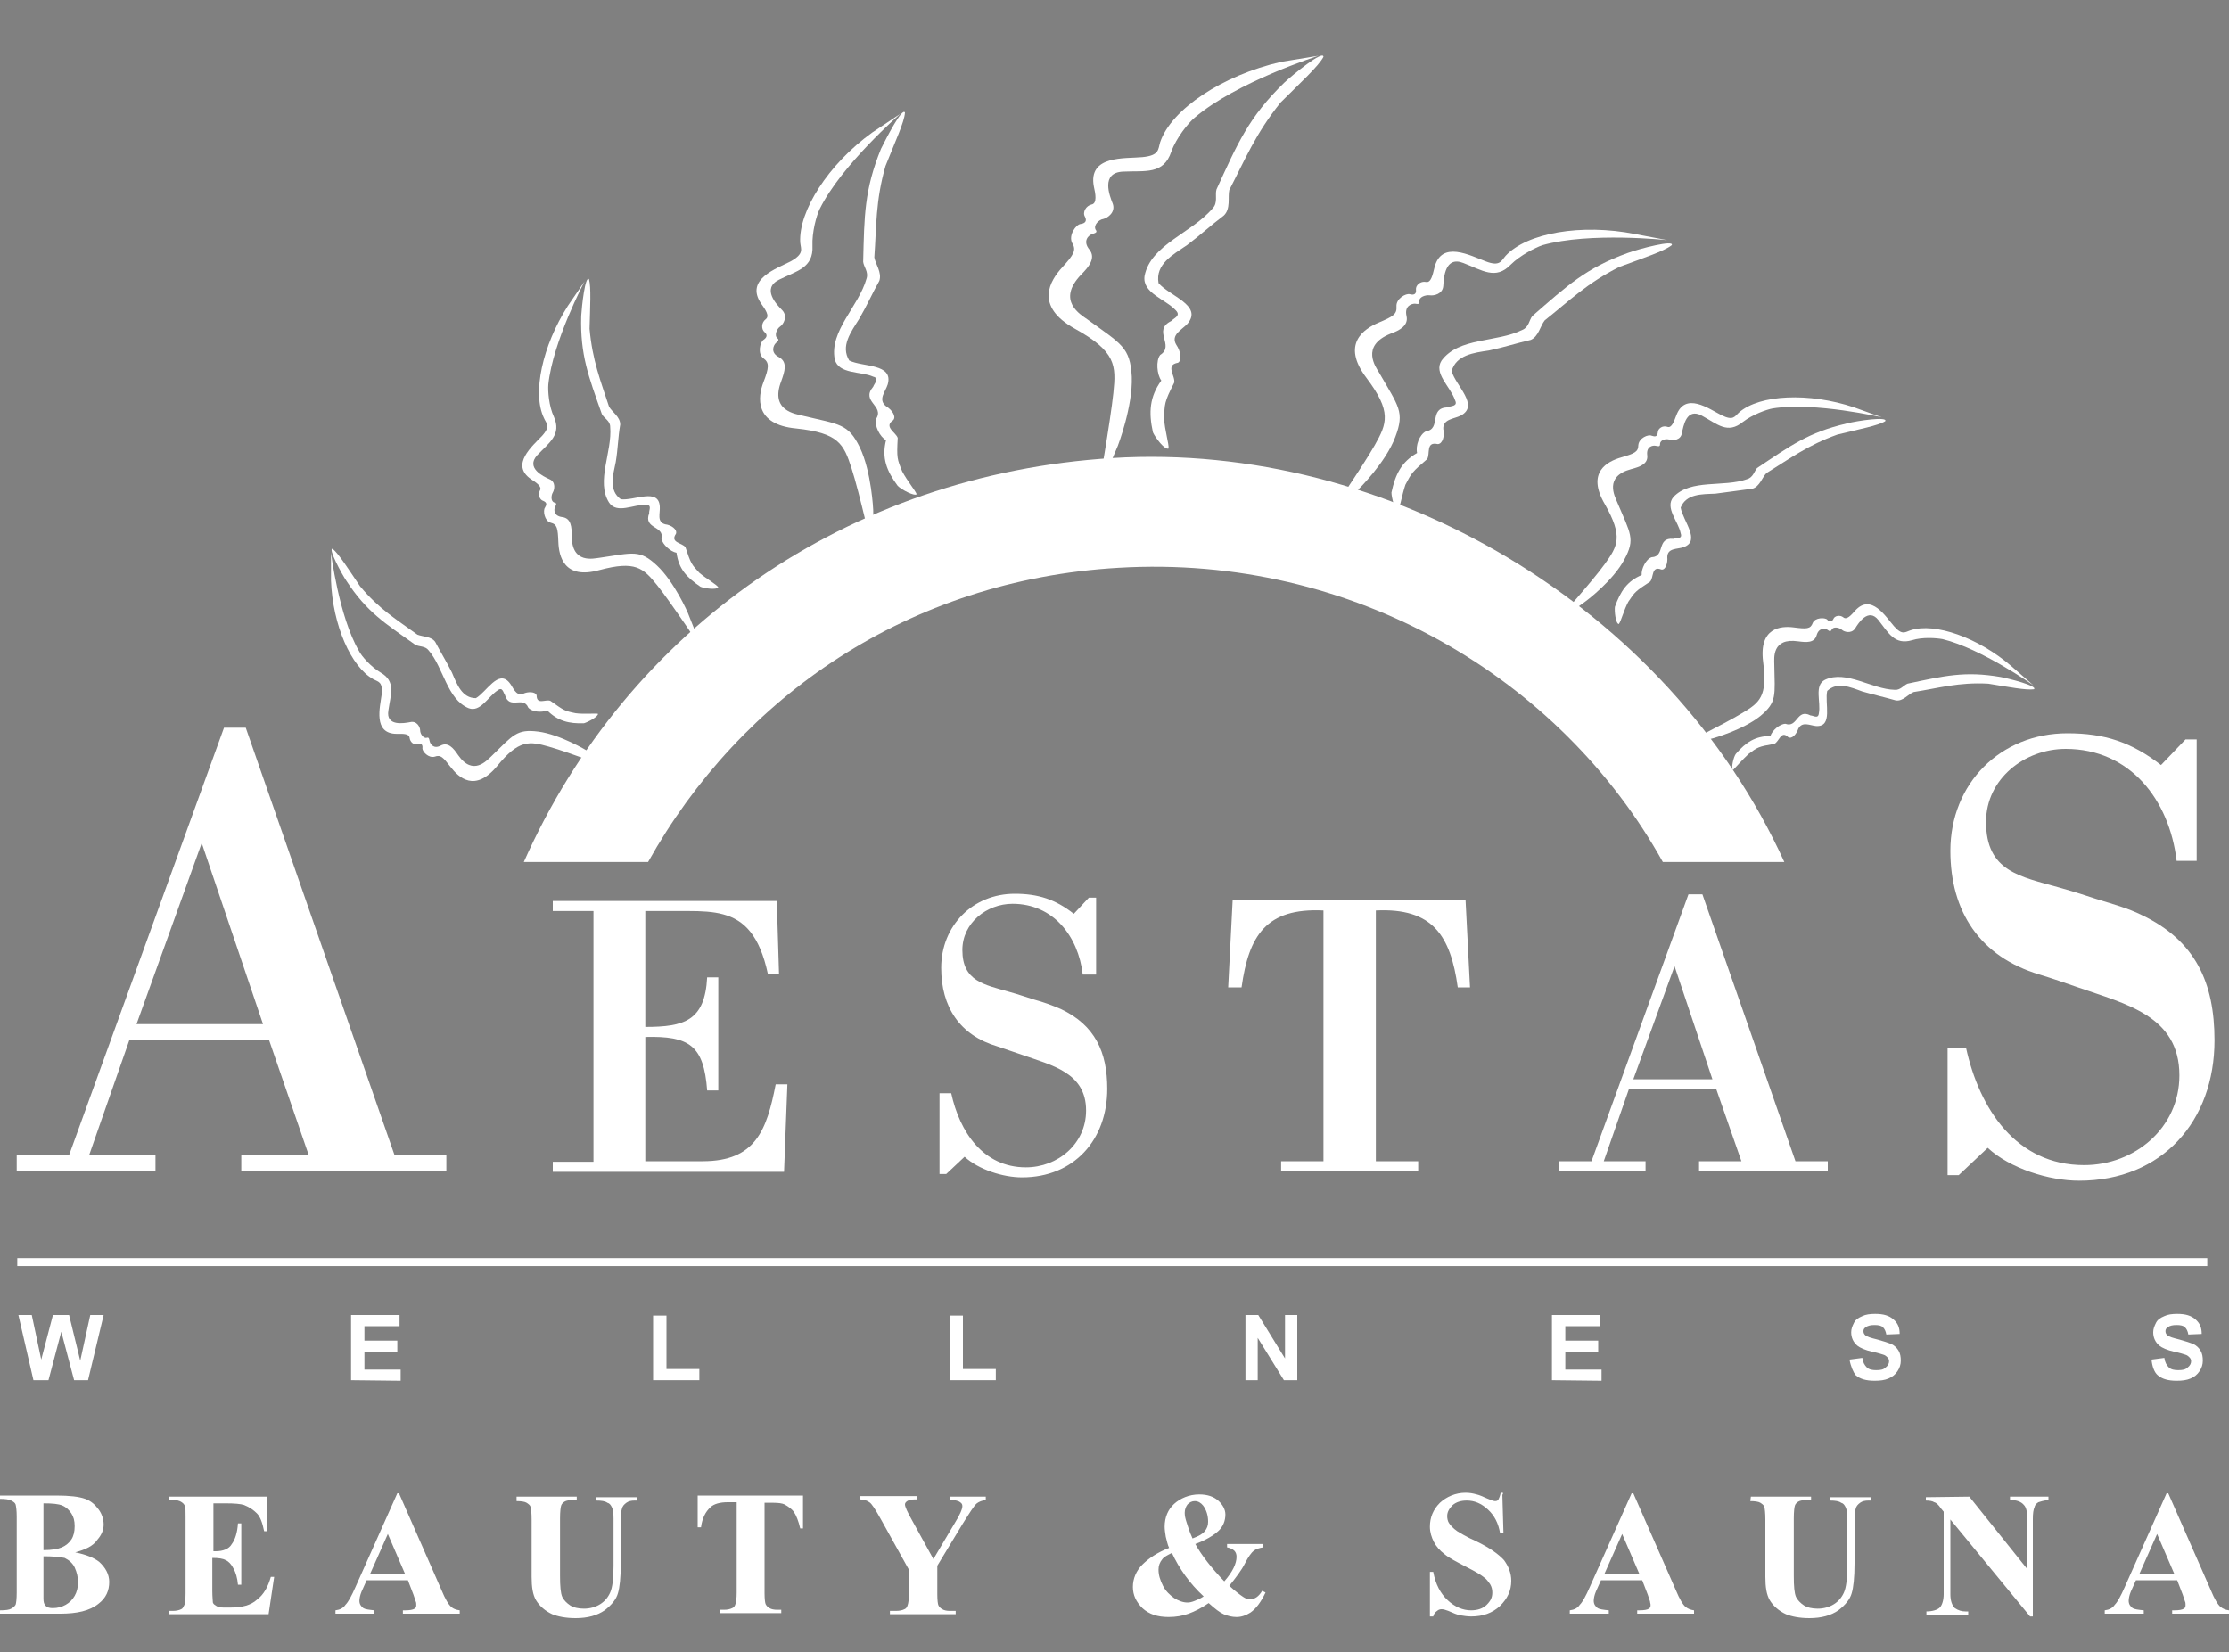 <?xml version="1.0" encoding="utf-8"?>
<!-- Generator: Adobe Illustrator 22.0.1, SVG Export Plug-In . SVG Version: 6.00 Build 0)  -->
<svg version="1.1" id="Layer_1" xmlns="http://www.w3.org/2000/svg" xmlns:xlink="http://www.w3.org/1999/xlink" x="0px" y="0px"
	 viewBox="0 0 400 296.5" style="enable-background:new 0 0 400 296.5;" xml:space="preserve">
<rect x="0" y="0" width="400" height="296.5" fill="#808080" stroke="none"/>
<style type="text/css">
	.st0{fill:url(#SVGID_1_);stroke:#000000;stroke-width:2.733700e-02;}
	.st1{fill:#FFF;}
	.st2{fill:none;stroke:#FFF;stroke-width:1.417;}
</style>
<radialGradient id="SVGID_1_" cx="72.536" cy="210.186" r="0" gradientTransform="matrix(1 0 0 -1 0 318)" gradientUnits="userSpaceOnUse">
	<stop  offset="0" style="stop-color:#DEA9C5"/>
	<stop  offset="1" style="stop-color:#F3F4F4"/>
</radialGradient>
<path class="st0" d="M72.5,107.8"/>
<g>
	<path class="st1" d="M59.4,104.2c0.3,8,3.6,15.5,7.6,17.7c0.9,0.5,1.7,0.4,1.5,2.7c-0.3,2.3-1.6,7.1,2.7,7.1c1,0,2.2-0.1,2.3,0.7
		c0.1,0.8,0.8,1.4,1.5,1.1c0.6-0.2,0.9,0.2,0.8,0.8c0,0.6,1.1,1.8,2.2,1.5c1.1-0.4,1.5,0.1,2.9,1.9c1.4,1.8,4.3,4.6,8.3-0.2
		c3.9-4.8,5.8-4.5,9.3-3.5c3.6,1,12.5,4.4,12.5,4.4l-5.7-3.7c0,0-4.8-2.9-8.7-3.4c-3.9-0.5-4.5,0.6-8.5,4.5
		c-0.7,0.6-3.2,3.6-5.9-0.3c-0.8-1.2-1.8-2.4-3.1-1.7c-1.3,0.7-1.9-0.3-2-0.8c-0.1-0.4-0.1-0.7-0.5-0.6c-0.6,0.2-1.2-0.7-1.2-1.3
		s-0.6-1.8-1.8-1.5c-1.1,0.2-4.4,0.8-3.9-2.1c0.4-2.9,1.4-5.2-1.4-6.8c-1.7-1-3.4-2.9-3.9-3.9c-3.6-6.2-5-17.6-5-17.6L59.4,104.2z"
		/>
	<path class="st1" d="M59.7,98.5c1.1,0.9,2.8,3.6,4.9,6.7c3.4,4.1,6.6,6,10.3,8.7c1,0.4,2.5,0.3,3.2,1.3c1,1.9,2,3.5,3,5.5
		c0.9,2.1,1.8,4.6,4.3,4.6c1.9-1.1,4-5.2,6-2.8c0.7,0.8,1.1,2.5,2.5,2c0.8-0.4,2.2-0.4,2.4,0.3c0,1.8,1.7,0.6,2.5,1
		c2.4,1.7,2.5,1.8,4.5,2.2c1.5,0.2,3.5,0,4,0.1c0.1,0.5-1.8,1.5-2.5,1.7c-2.7,0.1-4.7-0.4-6.6-2.3c-1,0.4-2.7,0.3-3.4-0.5
		c-0.9-2.2-3.4,0.5-4.2-2.3c-0.3-0.4-0.4-1.5-1.3-0.8c-1.7,1.1-3.1,4-5.2,3.2c-3.9-1.6-4.5-7.3-7.2-10.4c-0.6-0.8-1.7-0.6-2.4-1
		c-5.5-3.9-8.7-5.9-12.3-11.4C61.3,103,58.8,98.3,59.7,98.5z"/>
</g>
<path class="st1" d="M116.3,154.7c16.6-29.7,46.7-50.6,84.4-52.8c42.2-2.5,79.4,19.9,97.7,52.8h21.8
	c-20.9-45.9-71.1-75.5-120.5-72.5c-47.6,2.9-87.2,30.8-105.7,72.5H116.3z"/>
<g>
	<path class="st1" d="M3,210.2v-2.9h9.4l27.8-76.7h3.9l26.7,76.7h9.3v2.9H43.3v-2.9h12.1l-7.1-20.6H23.2L16,207.3h11.9v2.9H3z
		 M24.5,183.8h22.7l-11-32.5L24.5,183.8z"/>
	<path class="st1" d="M115.8,163.4v20.9c7,0,10.7-1.1,11.1-8.9h2v20.3h-2c-0.6-8.1-3.2-9.8-11.1-9.6v22.3h10.3
		c9.5,0,11.5-5.6,13.1-13.8h2.1l-0.6,15.7H99.2v-1.8h7.3v-45h-7.3v-1.8h40.2l0.4,13.1h-2c-1.5-7-4.3-9.7-8-10.7
		c-1.8-0.5-3.9-0.6-6.3-0.6H115.8L115.8,163.4z"/>
	<path class="st1" d="M169.8,210.7h-1.2v-14.5h2.1c1.5,6.9,5.7,13.3,13.4,13.3c5.7,0,10.8-4.2,10.8-10.2c0-6.8-6.1-8.1-11.5-10
		c-1.5-0.5-2.9-1-4.4-1.5c-6.8-2-10.1-7.1-10.1-14.1c0-7.6,5.7-13.3,13.2-13.3c4.2,0,7.3,1,10.6,3.6l2.7-2.9h1.3v13.8h-2.4
		c-0.8-6.9-5.3-12.7-12.6-12.7c-4.6,0-9,3.4-9,8.3c0,5.6,3.9,6.2,8.4,7.5c1.8,0.5,3.2,1,4.5,1.4c1.5,0.4,3.2,1,4.8,1.7
		c6.1,2.9,8.3,7.7,8.3,14.3c0,9.2-6,15.9-15.3,15.9c-3.4,0-7.8-1.4-10.3-3.7L169.8,210.7z"/>
	<path class="st1" d="M229.9,210.2v-1.8h7.6v-45c-10.3-0.5-13.4,4.5-14.7,13.8h-2.4l0.8-15.6H263l0.8,15.6h-2.2
		c-1.3-9.3-4.5-14.3-14.7-13.8v45h7.6v1.8L229.9,210.2L229.9,210.2z"/>
	<path class="st1" d="M279.7,210.2v-1.8h5.9l17.4-47.9h2.5l16.7,47.9h5.8v1.8h-23.1v-1.8h7.6l-4.5-12.9h-15.7l-4.5,12.9h7.5v1.8
		H279.7z M293.1,193.7h14.2l-6.8-20.3L293.1,193.7z"/>
	<path class="st1" d="M351.5,210.9h-2V188h3.3c2.4,11,9,21.1,21.2,21.1c9.1,0,17.1-6.7,17.1-16.1c0-10.7-9.6-12.8-18.2-15.8
		c-2.3-0.8-4.6-1.6-6.9-2.3c-10.7-3.2-16-11.3-16-22.2c0-12.1,9-21.1,21-21.1c6.7,0,11.5,1.6,16.8,5.7l4.4-4.6h2v21.8h-3.6
		c-1.3-11-8.4-20.1-19.9-20.1c-7.4,0-14.3,5.4-14.3,13.1c0,8.9,6.1,9.8,13.2,11.8c2.9,0.8,5.2,1.6,7.1,2.2c2.3,0.7,5.2,1.5,7.6,2.7
		c9.7,4.6,13.1,12.2,13.1,22.5c0,14.5-9.4,25.2-24.3,25.2c-5.4,0-12.4-2.2-16.4-5.9L351.5,210.9z"/>
</g>
<g>
	<path class="st1" d="M229.9,11.1c-10.5,2.4-19.7,8.5-21.7,14.4c-0.4,1.3-0.1,2.4-3.2,2.7c-3.1,0.3-9.8-0.4-8.7,5.3
		c0.3,1.3,0.6,3-0.4,3.2s-1.7,1.4-1.2,2.2c0.4,0.8,0,1.2-0.8,1.3s-2.2,2-1.5,3.4c0.8,1.3,0.3,2.1-1.8,4.4c-2.1,2.3-5.1,6.9,2.3,11
		c7.4,4.1,7.4,6.6,6.9,11.5S197,88.5,197,88.5l3.6-8.5c0,0,2.7-7,2.5-12.4c-0.3-5.3-1.8-5.8-8-10.3c-1.1-0.8-5.6-3.3-1.1-8
		c1.4-1.4,2.7-3,1.5-4.5c-1.3-1.6-0.1-2.6,0.5-2.8c0.6-0.2,1-0.3,0.6-0.8c-0.4-0.8,0.6-1.8,1.4-1.9c0.8-0.2,2.2-1.2,1.7-2.7
		c-0.6-1.5-2.2-5.6,1.8-5.8c4-0.2,7.3,0.6,8.7-3.6c0.9-2.5,3.1-5.2,4.2-6.1c7.5-6.4,22.2-11.1,22.2-11.1L229.9,11.1z"/>
	<path class="st1" d="M237.5,10.2c-0.9,1.7-4.1,4.6-7.7,8.2c-4.5,5.6-6.4,10.3-9.2,15.7c-0.3,1.3,0.3,3.4-1,4.6
		c-2.4,1.8-4.2,3.5-6.6,5.3c-2.5,1.7-5.7,3.4-5.1,6.8c1.9,2.3,8,4,5.2,7.3c-1,1.1-3.1,2-2,3.8c0.7,1,1.1,2.7,0.3,3.2
		c-2.4,0.4-0.4,2.4-0.7,3.6c-1.8,3.5-1.7,3.8-1.8,6.4c0.1,2.1,0.9,4.6,0.8,5.4c-0.7,0.3-2.4-2-2.8-2.9c-0.8-3.6-0.6-6.4,1.5-9.3
		c-0.8-1.1-1-3.6-0.2-4.6c2.7-1.7-1.5-4.4,2-6.1c0.4-0.5,1.8-0.9,0.8-1.9c-1.8-2-6.1-3.1-5.6-6.2c1.1-5.6,8.5-7.7,12.2-12.1
		c1-1,0.4-2.4,0.7-3.4c3.8-8.3,5.8-13,12.2-19.2C232,13.4,237.5,8.9,237.5,10.2z"/>
</g>
<g>
	<path class="st1" d="M156.5,23.8c-7.9,5.7-13.2,14.1-12.9,19.7c0.1,1.2,0.8,2-1.7,3.4c-2.5,1.3-8.3,3.2-5.3,7.6
		c0.7,1,1.6,2.2,0.8,2.8c-0.8,0.6-0.8,1.8-0.2,2.3c0.6,0.5,0.4,1-0.2,1.4c-0.6,0.4-1.1,2.5,0,3.3c1.1,0.8,1,1.7,0,4.3
		s-1.7,7.6,5.9,8.3c7.6,0.8,8.5,2.8,9.9,7.1c1.4,4.3,4,15.8,4,15.8l-0.1-8.3c0,0-0.3-6.8-2.4-11.2c-2.1-4.3-3.6-4.1-10.3-5.7
		c-1.1-0.3-5.9-0.8-3.8-6.2c0.6-1.7,1.2-3.4-0.4-4.3c-1.6-0.8-1-2.1-0.6-2.5c0.4-0.4,0.7-0.6,0.3-0.9c-0.6-0.5-0.1-1.7,0.5-2.1
		c0.6-0.4,1.4-1.8,0.4-2.9c-1-1-3.8-3.9-0.6-5.5c3.2-1.6,6.2-2.1,6-6.1c-0.1-2.4,0.7-5.4,1.3-6.6c3.9-7.9,14.5-17.1,14.5-17.1
		L156.5,23.8z"/>
	<path class="st1" d="M162.4,20.2c-0.1,1.7-1.8,5.3-3.5,9.6c-1.8,6.3-1.6,10.8-2,16.4c0.2,1.2,1.4,2.7,0.9,4.2
		c-1.3,2.3-2.2,4.4-3.6,6.8c-1.5,2.4-3.4,4.9-1.8,7.5c2.4,1.2,8,0.5,6.9,4.3c-0.4,1.3-1.8,2.7-0.3,3.9c1,0.6,1.9,1.8,1.3,2.5
		c-1.8,1.2,0.5,2.2,0.8,3.2c-0.2,3.6-0.1,3.8,0.8,6c0.9,1.7,2.4,3.5,2.6,4.1c-0.4,0.4-2.7-0.8-3.4-1.5c-2-2.7-2.9-5-2.1-8.2
		c-1.1-0.6-2.1-2.6-1.8-3.8c1.6-2.4-2.8-3.1-0.5-5.8c0.2-0.6,1.2-1.5,0-1.8c-2.2-1-6.2-0.4-6.9-3.1c-1-5.1,4.3-9.5,5.7-14.5
		c0.4-1.2-0.5-2.1-0.6-3c0.2-8.3,0.2-12.9,3.2-20.3C159,24.9,161.9,19.2,162.4,20.2z"/>
</g>
<g>
	<path class="st1" d="M101.9,54.9c-4.6,7.2-6.4,15.7-4.3,20.1c0.4,1,1.3,1.4-0.3,3.2c-1.7,1.8-5.8,5.2-2,7.8c0.9,0.6,2,1.3,1.6,2
		c-0.4,0.7-0.1,1.7,0.6,1.9c0.7,0.3,0.6,0.7,0.3,1.2c-0.4,0.5-0.1,2.4,1,2.7c1.2,0.3,1.3,1,1.4,3.5c0.1,2.5,1,6.8,7.4,5
		c6.4-1.7,7.8-0.4,10.3,2.7c2.5,3.1,8.2,11.7,8.2,11.7l-2.7-6.8c0,0-2.4-5.5-5.5-8.4c-3.1-2.9-4.2-2.3-10.3-1.4c-1,0.1-5,1.2-5-3.9
		c0-1.6-0.1-3.2-1.7-3.4c-1.6-0.2-1.5-1.4-1.3-1.8c0.2-0.4,0.4-0.7-0.1-0.8c-0.7-0.2-0.6-1.3-0.3-1.8c0.3-0.5,0.6-1.9-0.6-2.4
		c-1.1-0.5-4.3-2-2.2-4.3c2.2-2.3,4.4-3.7,3-6.9c-0.9-1.9-1.1-4.6-1-5.8c0.8-7.7,6.5-18.5,6.5-18.5L101.9,54.9z"/>
	<path class="st1" d="M105.7,50.1c0.4,1.5,0.2,4.9,0.1,8.9c0.5,5.7,2,9.4,3.5,14c0.6,1,2,1.8,2,3.2c-0.4,2.3-0.4,4.3-0.8,6.7
		c-0.5,2.4-1.3,5.1,0.9,6.7c2.4,0.3,6.8-2.1,7,1.3c0.1,1.2-0.6,2.8,1,3.2c1,0.1,2.2,0.9,1.9,1.7c-1.1,1.6,1.1,1.6,1.7,2.4
		c1,3,1.1,3.1,2.5,4.6c1.3,1.1,3.1,2.1,3.4,2.6c-0.3,0.5-2.5,0.2-3.2-0.1c-2.5-1.7-3.9-3.2-4.3-6.1c-1.1-0.2-2.5-1.5-2.7-2.5
		c0.6-2.4-3.3-1.7-2.2-4.6c-0.1-0.5,0.6-1.5-0.6-1.5c-2.2-0.1-5.2,1.7-6.6-0.4c-2.4-3.8,0.6-9.1,0.2-13.6c0-1.1-1.1-1.5-1.5-2.3
		c-2.4-6.8-3.9-10.6-3.7-17.6C104.4,55,105,49.4,105.7,50.1z"/>
</g>
<g>
	<path class="st1" d="M332.7,73.1c-8.1-2.7-16.9-2.3-20.6,0.9c-0.8,0.7-1,1.6-3.2,0.5c-2.2-1.1-6.5-4.3-8.1,0.1
		c-0.4,1-0.8,2.3-1.6,2c-0.8-0.3-1.7,0.3-1.7,1c-0.1,0.8-0.5,0.8-1.1,0.6c-0.6-0.3-2.3,0.4-2.4,1.7c0,1.2-0.7,1.5-3.1,2.2
		c-2.4,0.7-6.3,2.6-2.9,8.4c3.3,5.8,2.3,7.5,0,10.7c-2.3,3.2-9.2,10.9-9.2,10.9l5.9-4.3c0,0,4.8-3.6,6.8-7.4c2-3.7,1.1-4.6-1.3-10.3
		c-0.4-1-2.4-4.6,2.5-5.9c1.5-0.4,3.1-0.9,2.9-2.5s1-1.8,1.5-1.7c0.5,0.1,0.8,0.2,0.8-0.3c0-0.8,1.1-1,1.7-0.8
		c0.6,0.2,2,0.1,2.2-1.1c0.3-1.3,0.8-4.7,3.6-3.2c2.8,1.5,4.6,3.4,7.4,1.1c1.7-1.3,4.2-2.2,5.3-2.4c7.6-1.2,19.6,1.6,19.6,1.6
		L332.7,73.1z"/>
	<path class="st1" d="M338.3,75.6c-1.3,0.8-4.6,1.4-8.6,2.4c-5.3,1.9-8.5,4.3-12.7,6.9c-0.8,0.8-1.2,2.4-2.5,2.8
		c-2.3,0.3-4.3,0.6-6.7,0.9c-2.4,0.1-5.2,0-6.2,2.5c0.4,2.4,3.7,6,0.5,7.1c-1.1,0.4-2.9,0.1-2.9,1.8c0.1,1-0.3,2.4-1.1,2.2
		c-1.8-0.7-1.3,1.5-2,2.2c-2.6,1.7-2.7,1.8-3.9,3.6c-0.8,1.5-1.3,3.5-1.7,4c-0.6-0.1-0.8-2.4-0.7-3.1c1-2.8,2.2-4.6,4.8-5.7
		c-0.1-1.1,0.8-2.9,1.8-3.2c2.5-0.1,0.8-3.6,3.9-3.3c0.5-0.2,1.7,0.1,1.3-1c-0.4-2.1-2.9-4.6-1.3-6.5c3.1-3.3,9-1.7,13.2-3.2
		c1.1-0.3,1.3-1.4,1.8-2c6-4,9.2-6.4,16.1-8C333.3,75.5,338.9,74.7,338.3,75.6z"/>
</g>
<g>
	<path class="st1" d="M361,119.6c-6-5.2-13.8-7.9-18.1-6.5c-1,0.3-1.5,1-3-0.7c-1.5-1.7-4.1-6-7-2.8c-0.7,0.8-1.5,1.7-2.1,1.2
		c-0.6-0.5-1.6-0.3-1.8,0.3c-0.3,0.6-0.8,0.5-1.1,0.1c-0.4-0.4-2.2-0.4-2.6,0.6c-0.4,1.1-1.1,1.1-3.4,0.8c-2.3-0.3-6.3,0-5.5,6.2
		c0.8,6.2-0.6,7.3-3.8,9.2c-3.1,1.9-11.8,6.2-11.8,6.2l6.6-1.7c0,0,5.4-1.5,8.5-4c3-2.5,2.6-3.6,2.5-9.3c0-1-0.5-4.8,4.3-4.1
		c1.5,0.2,2.9,0.3,3.3-1.1s1.5-1.2,1.9-1c0.4,0.3,0.6,0.4,0.8,0c0.3-0.6,1.3-0.4,1.8,0c0.4,0.4,1.7,0.8,2.4-0.2
		c0.6-1,2.4-3.8,4.2-1.5c1.8,2.3,2.9,4.5,6,3.6c1.9-0.6,4.4-0.4,5.5-0.2c7,1.7,16.3,8.3,16.3,8.3L361,119.6z"/>
	<path class="st1" d="M365,123.7c-1.4,0.2-4.5-0.4-8.2-1c-5.3-0.3-8.9,0.8-13.4,1.5c-1,0.4-1.9,1.7-3.2,1.5c-2.1-0.6-3.9-1-6-1.6
		c-2.2-0.8-4.5-1.8-6.3-0.1c-0.5,2.2,1.1,6.5-2,6.3c-1.1-0.1-2.5-0.9-3.2,0.5c-0.3,0.9-1.1,1.9-1.8,1.5c-1.3-1.3-1.6,0.8-2.5,1.2
		c-2.9,0.5-3,0.6-4.6,1.8c-1.1,1-2.4,2.5-2.8,2.9c-0.4-0.3,0.1-2.4,0.5-2.9c1.8-2.1,3.5-3.2,6.2-3.2c0.3-1,1.7-2.2,2.7-2.2
		c2.2,0.8,2-2.8,4.5-1.5c0.5,0,1.4,0.7,1.5-0.4c0.4-2-0.9-5,1.1-6c3.8-1.8,8.4,1.7,12.5,1.8c1,0.1,1.6-0.8,2.3-1.1
		c6.6-1.4,10.3-2.3,16.7-1.2C360.6,121.8,365.7,123.1,365,123.7z"/>
</g>
<g>
	<path class="st1" d="M293.4,42c-9.6-1.9-19.4-0.2-23.2,3.9c-0.8,0.9-1,2-3.6,1c-2.7-1-8-3.9-9.2,1.2c-0.3,1.2-0.6,2.7-1.5,2.5
		c-1-0.2-1.9,0.6-1.8,1.4c0.1,0.8-0.4,1-1.1,0.8c-0.7-0.2-2.5,0.8-2.4,2.2c0.1,1.4-0.6,1.8-3.2,2.9c-2.6,1.1-6.8,3.8-2.2,9.9
		s3.7,8.2,1.5,12.1c-2.2,3.9-8.9,13.6-8.9,13.6l6-5.7c0,0,4.9-4.8,6.6-9.4c1.7-4.5,0.6-5.4-2.9-11.5c-0.6-1-3.4-4.8,2-7
		c1.7-0.6,3.3-1.5,2.9-3.2c-0.4-1.8,0.9-2.2,1.5-2.2c0.6,0.1,0.9,0.1,0.8-0.4c-0.1-0.8,1.1-1.2,1.9-1.1c0.7,0.1,2.3-0.2,2.4-1.7
		c0.1-1.5,0.3-5.4,3.6-4.1c3.4,1.3,5.8,3.1,8.5,0.3c1.7-1.7,4.5-3.1,5.7-3.5c8.5-2.4,22.4-0.9,22.4-0.9L293.4,42z"/>
	<path class="st1" d="M300,44c-1.4,1.1-5.1,2.3-9.4,3.9c-5.8,2.9-9,6.1-13.4,9.6c-0.8,1-1.1,2.9-2.5,3.5c-2.6,0.6-4.7,1.3-7.5,1.9
		c-2.7,0.4-5.9,0.8-6.7,3.7c0.7,2.6,5.1,6.2,1.6,8c-1.2,0.6-3.2,0.6-3.1,2.4c0.3,1.1-0.1,2.7-1,2.7c-2.2-0.5-1.3,1.8-1.9,2.7
		c-2.7,2.3-2.8,2.5-3.9,4.6c-0.6,1.8-1,4.1-1.3,4.8c-0.6-0.1-1.2-2.6-1.2-3.4c0.7-3.3,1.8-5.5,4.6-7.1c-0.3-1.3,0.4-3.3,1.6-3.9
		c2.8-0.4,0.4-4.2,3.9-4.3c0.5-0.3,1.9-0.1,1.3-1.3c-0.8-2.4-3.9-4.8-2.4-7.1c3.1-4.2,9.9-3.2,14.5-5.5c1.2-0.5,1.2-1.8,1.8-2.5
		c6.2-5.4,9.6-8.6,17.1-11.3C294.3,44.6,300.5,43,300,44z"/>
</g>
<line class="st2" x1="3.1" y1="226.5" x2="396.1" y2="226.5"/>
<g>
	<g>
		<path class="st1" d="M6,247.7l-2.7-11.7h2.4l1.7,8l2.1-8h2.9l2,8.2l1.8-8.2h2.4l-2.8,11.7h-2.5L11,239l-2.3,8.7H6z"/>
		<path class="st1" d="M63,247.7v-11.7h8.7v2h-6.3v2.6h5.9v2h-5.9v3.2h6.5v2L63,247.7L63,247.7z"/>
		<path class="st1" d="M117.2,247.7v-11.6h2.4v9.6h5.9v2H117.2z"/>
		<path class="st1" d="M170.4,247.7v-11.6h2.4v9.6h5.9v2H170.4z"/>
		<path class="st1" d="M223.5,247.7v-11.7h2.3l4.8,7.8v-7.8h2.2v11.7h-2.4l-4.7-7.6v7.6H223.5z"/>
		<path class="st1" d="M278.5,247.7v-11.7h8.7v2h-6.3v2.6h5.9v2h-5.9v3.2h6.5v2L278.5,247.7L278.5,247.7z"/>
		<path class="st1" d="M331.9,244l2.3-0.3c0.1,0.8,0.4,1.3,0.8,1.7c0.4,0.4,1,0.5,1.7,0.5c0.8,0,1.3-0.1,1.7-0.5
			c0.4-0.3,0.6-0.7,0.6-1.1c0-0.3-0.1-0.5-0.3-0.7c-0.2-0.2-0.4-0.4-0.8-0.5c-0.3-0.1-0.9-0.3-1.9-0.5c-1.3-0.3-2.2-0.7-2.7-1.1
			c-0.7-0.6-1.1-1.4-1.1-2.4c0-0.6,0.2-1.1,0.5-1.7s0.8-0.9,1.5-1.2c0.6-0.3,1.4-0.4,2.3-0.4c1.5,0,2.5,0.3,3.3,1s1.1,1.5,1.1,2.6
			l-2.4,0.1c-0.1-0.6-0.3-1-0.6-1.3s-0.8-0.4-1.5-0.4c-0.7,0-1.2,0.1-1.6,0.4c-0.3,0.2-0.4,0.4-0.4,0.7s0.1,0.5,0.3,0.7
			c0.3,0.3,1,0.5,2.2,0.8c1.1,0.3,2,0.6,2.5,0.8c0.6,0.3,1,0.7,1.3,1.2c0.3,0.5,0.4,1.1,0.4,1.8c0,0.7-0.2,1.3-0.6,1.9
			c-0.4,0.6-0.9,1-1.6,1.3c-0.7,0.3-1.5,0.4-2.5,0.4c-1.5,0-2.6-0.3-3.4-1C332.6,246.3,332.1,245.2,331.9,244z"/>
		<path class="st1" d="M386.1,244l2.3-0.3c0.1,0.8,0.4,1.3,0.8,1.7c0.4,0.4,1,0.5,1.7,0.5c0.8,0,1.3-0.1,1.7-0.5
			c0.4-0.3,0.6-0.7,0.6-1.1c0-0.3-0.1-0.5-0.3-0.7c-0.2-0.2-0.4-0.4-0.8-0.5c-0.3-0.1-0.9-0.3-1.9-0.5c-1.3-0.3-2.2-0.7-2.7-1.1
			c-0.7-0.6-1.1-1.4-1.1-2.4c0-0.6,0.2-1.1,0.5-1.7s0.8-0.9,1.5-1.2c0.6-0.3,1.4-0.4,2.3-0.4c1.5,0,2.5,0.3,3.3,1s1.1,1.5,1.1,2.6
			l-2.4,0.1c-0.1-0.6-0.3-1-0.6-1.3s-0.8-0.4-1.5-0.4c-0.7,0-1.2,0.1-1.6,0.4c-0.3,0.2-0.4,0.4-0.4,0.7s0.1,0.5,0.3,0.7
			c0.3,0.3,1,0.5,2.2,0.8c1.1,0.3,2,0.6,2.5,0.8c0.6,0.3,1,0.7,1.3,1.2c0.3,0.5,0.4,1.1,0.4,1.8c0,0.7-0.2,1.3-0.6,1.9
			c-0.4,0.6-0.9,1-1.6,1.3s-1.5,0.4-2.5,0.4c-1.5,0-2.6-0.3-3.4-1C386.6,246.3,386.2,245.2,386.1,244z"/>
	</g>
</g>
<g>
	<g>
		<path class="st1" d="M13.5,278.6c2,0.4,3.4,1,4.3,1.7c1.1,1,1.8,2.2,1.8,3.6c0,1.6-0.6,2.9-1.9,3.9c-1.6,1.3-3.9,1.8-6.9,1.8H0
			V289c1,0,1.7-0.1,2-0.3c0.4-0.2,0.6-0.4,0.8-0.7c0.1-0.3,0.2-1,0.2-2.2v-13.6c0-1.1-0.1-1.8-0.2-2.2c-0.1-0.3-0.4-0.5-0.8-0.7
			c-0.4-0.2-1-0.3-2-0.3v-0.6h10.1c2.4,0,4.1,0.2,5.2,0.6s1.8,1.1,2.4,1.9s0.9,1.8,0.9,2.7c0,1-0.4,1.9-1.1,2.7
			C16.7,277.5,15.3,278.1,13.5,278.6z M7.8,278.2c1.5,0,2.6-0.2,3.3-0.5c0.7-0.3,1.3-0.8,1.7-1.4c0.4-0.6,0.6-1.4,0.6-2.4
			s-0.2-1.7-0.6-2.3c-0.4-0.6-0.9-1.1-1.6-1.4c-0.7-0.3-1.8-0.4-3.4-0.4V278.2z M7.8,279.3v6.8v0.8c0,0.6,0.1,1,0.4,1.3
			c0.3,0.3,0.7,0.4,1.3,0.4c0.8,0,1.6-0.2,2.3-0.6c0.7-0.4,1.2-0.9,1.6-1.6s0.6-1.5,0.6-2.4c0-1-0.2-1.8-0.6-2.7
			c-0.4-0.8-1-1.3-1.8-1.7C10.6,279.4,9.4,279.3,7.8,279.3z"/>
		<path class="st1" d="M38.3,269.8v8.6h0.4c1.3,0,2.4-0.4,2.9-1.3c0.6-0.8,1-2.1,1.1-3.7h0.6v11h-0.6c-0.1-1.2-0.4-2.2-0.8-2.9
			c-0.4-0.8-0.9-1.3-1.4-1.5c-0.5-0.3-1.3-0.4-2.4-0.4v5.9c0,1.1,0.1,1.8,0.1,2.1c0.1,0.3,0.3,0.4,0.6,0.6c0.3,0.2,0.7,0.3,1.3,0.3
			h1.3c2,0,3.6-0.4,4.7-1.4c1.2-0.9,2-2.3,2.5-4.1h0.6l-1,6.7H30.3v-0.6H31c0.6,0,1.1-0.1,1.5-0.3c0.3-0.1,0.4-0.4,0.6-0.8
			c0.1-0.3,0.2-0.9,0.2-2v-13.8c0-1,0-1.5-0.1-1.8c-0.1-0.4-0.3-0.6-0.6-0.8c-0.4-0.3-1-0.4-1.6-0.4h-0.7v-0.6H48v6.2h-0.6
			c-0.3-1.5-0.7-2.6-1.3-3.2s-1.3-1.1-2.3-1.5c-0.6-0.2-1.7-0.3-3.3-0.3L38.3,269.8L38.3,269.8z"/>
		<path class="st1" d="M73.2,283.6h-7.4l-0.9,2c-0.3,0.7-0.4,1.3-0.4,1.7c0,0.6,0.3,1,0.7,1.3c0.3,0.2,1,0.3,2,0.4v0.6h-7v-0.6
			c0.8-0.1,1.4-0.4,1.8-1c0.5-0.5,1.1-1.6,1.8-3.2l7.5-16.8h0.3l7.6,17.3c0.7,1.7,1.3,2.7,1.8,3.1c0.3,0.3,0.8,0.5,1.5,0.6v0.6H72.3
			v-0.6h0.4c0.8,0,1.4-0.1,1.7-0.3c0.3-0.2,0.3-0.4,0.3-0.7c0-0.2,0-0.4-0.1-0.6c0-0.1-0.2-0.5-0.4-1.2L73.2,283.6z M72.7,282.5
			l-3.1-7.2l-3.2,7.2H72.7z"/>
		<path class="st1" d="M92.7,268.6h10.8v0.6H103c-0.8,0-1.4,0.1-1.7,0.3c-0.3,0.2-0.5,0.4-0.6,0.7c-0.1,0.3-0.2,1.1-0.2,2.3v10.3
			c0,1.9,0.1,3.1,0.4,3.8c0.3,0.6,0.8,1.1,1.4,1.5c0.6,0.4,1.5,0.6,2.5,0.6c1.1,0,2.1-0.3,2.9-0.8c0.8-0.5,1.4-1.2,1.8-2.1
			s0.6-2.5,0.6-4.7v-8.6c0-1-0.1-1.6-0.3-2c-0.2-0.4-0.4-0.7-0.8-0.8c-0.4-0.3-1.1-0.4-2-0.4v-0.6h7.3v0.6h-0.4
			c-0.6,0-1.1,0.1-1.5,0.4s-0.7,0.6-0.8,1.1c-0.1,0.3-0.2,1-0.2,1.8v8c0,2.5-0.2,4.3-0.5,5.3c-0.3,1.1-1.1,2.1-2.4,3.1
			c-1.3,0.9-3,1.4-5.2,1.4c-1.8,0-3.2-0.3-4.2-0.7c-1.3-0.6-2.3-1.5-2.9-2.5c-0.6-1-0.8-2.4-0.8-4.2v-10.3c0-1.2-0.1-2-0.2-2.3
			s-0.4-0.5-0.7-0.7c-0.3-0.2-1-0.3-1.8-0.3L92.7,268.6L92.7,268.6z"/>
		<path class="st1" d="M144.1,268.6v5.7h-0.5c-0.3-1.3-0.7-2.3-1.1-2.9c-0.4-0.6-1-1-1.7-1.4c-0.4-0.2-1.1-0.3-2-0.3h-1.6v16.2
			c0,1.1,0.1,1.8,0.2,2s0.3,0.5,0.7,0.7c0.3,0.2,0.8,0.3,1.4,0.3h0.7v0.6h-11v-0.6h0.7c0.6,0,1.1-0.1,1.5-0.3
			c0.3-0.1,0.5-0.4,0.6-0.8c0.1-0.3,0.2-0.9,0.2-2v-16.2h-1.6c-1.4,0-2.5,0.3-3.1,0.9c-0.9,0.8-1.5,2-1.7,3.6h-0.6v-5.7H144.1z"/>
		<path class="st1" d="M176.9,268.6v0.6c-0.7,0.1-1.2,0.3-1.6,0.6c-0.5,0.4-1.3,1.7-2.5,3.6l-4.6,7.6v5.1c0,1.1,0.1,1.8,0.2,2
			s0.3,0.5,0.7,0.7c0.3,0.2,0.8,0.3,1.3,0.3h1.1v0.6h-11.8v-0.6h1.1c0.6,0,1.1-0.1,1.5-0.3c0.3-0.1,0.5-0.4,0.6-0.8
			c0.1-0.3,0.2-0.9,0.2-2v-4.3l-5-9c-1-1.8-1.7-2.9-2.1-3.1c-0.4-0.3-1-0.5-1.6-0.5v-0.6h10.1v0.6h-0.4c-0.6,0-1,0.1-1.3,0.3
			s-0.4,0.4-0.4,0.6c0,0.4,0.4,1.3,1.3,2.9l3.8,6.9l3.8-6.4c1-1.6,1.4-2.6,1.4-3.1c0-0.3-0.1-0.5-0.4-0.7c-0.4-0.3-1-0.4-1.9-0.4
			v-0.6L176.9,268.6L176.9,268.6z"/>
		<path class="st1" d="M220.2,277.1h6.5v0.6c-0.7,0.1-1.3,0.3-1.7,0.6c-0.4,0.3-1,1.1-1.6,2.3c-0.6,1.2-1.6,2.5-2.8,4
			c1.1,1,1.9,1.6,2.5,2c0.4,0.3,0.9,0.4,1.3,0.4c0.8,0,1.5-0.5,2.1-1.5l0.6,0.3c-0.8,1.7-1.7,2.9-2.7,3.6c-0.8,0.5-1.6,0.8-2.5,0.8
			c-0.8,0-1.6-0.2-2.3-0.5s-1.6-1-2.7-2c-1.3,0.9-2.5,1.5-3.6,1.9c-1.1,0.4-2.3,0.6-3.6,0.6c-2,0-3.5-0.5-4.7-1.6
			c-1.1-1.1-1.7-2.3-1.7-3.8c0-1.5,0.6-2.9,1.7-4c1.1-1.1,2.7-2.2,4.8-3c-0.3-0.6-0.4-1.3-0.6-2c-0.1-0.6-0.2-1.3-0.2-1.8
			c0-1.7,0.6-3.1,1.7-4.1s2.7-1.7,4.5-1.7c1.5,0,2.6,0.4,3.4,1.1c0.8,0.7,1.3,1.6,1.3,2.5c0,1.1-0.4,2.2-1.3,3
			c-0.9,0.8-2.2,1.6-4.1,2.3c1.1,2,2.9,4.3,5.2,6.7c1.5-1.7,2.2-3.2,2.2-4.4c0-0.4-0.1-0.8-0.4-1.1c-0.3-0.3-0.8-0.5-1.3-0.6v-0.6
			H220.2z M210.3,278.7c-0.8,0.4-1.4,0.7-1.7,1.1c-0.5,0.6-0.7,1.2-0.7,1.9c0,1,0.3,1.9,0.8,2.9s1.3,1.7,2,2.2
			c0.8,0.5,1.6,0.8,2.4,0.8c0.4,0,0.8-0.1,1.3-0.3s1-0.4,1.6-0.8C213.5,284.2,211.6,281.5,210.3,278.7z M214,276.1
			c1.1-0.4,1.8-0.8,2.2-1.3s0.6-1,0.6-1.7c0-1.1-0.3-2.1-0.9-2.9c-0.4-0.5-0.9-0.8-1.5-0.8c-0.5,0-0.9,0.2-1.3,0.6
			c-0.3,0.4-0.5,0.9-0.5,1.5c0,0.5,0.1,1,0.3,1.6S213.4,274.8,214,276.1z"/>
		<path class="st1" d="M269.6,268.2l0.2,7h-0.6c-0.3-1.8-1-3.2-2.2-4.3s-2.4-1.6-3.8-1.6c-1.1,0-1.9,0.3-2.5,0.8c-0.6,0.6-1,1.2-1,2
			c0,0.4,0.1,0.9,0.3,1.2c0.3,0.5,0.8,1,1.5,1.5c0.5,0.3,1.6,1,3.4,1.8c2.5,1.2,4.1,2.4,5,3.4c0.8,1.1,1.3,2.3,1.3,3.7
			c0,1.8-0.7,3.2-2,4.5c-1.4,1.3-3.1,1.9-5.2,1.9c-0.6,0-1.3-0.1-1.9-0.2c-0.6-0.1-1.3-0.4-2.2-0.8c-0.5-0.2-0.9-0.3-1.2-0.3
			c-0.3,0-0.6,0.1-0.8,0.3c-0.3,0.2-0.6,0.5-0.7,1h-0.6v-8h0.6c0.4,2.2,1.3,3.9,2.6,5.1s2.7,1.8,4.2,1.8c1.1,0,2.1-0.3,2.8-1
			s1-1.3,1-2.2c0-0.5-0.1-1-0.4-1.5c-0.3-0.4-0.6-0.9-1.2-1.3c-0.5-0.4-1.5-1-2.9-1.7c-1.9-1-3.3-1.7-4.1-2.4
			c-0.8-0.6-1.5-1.4-1.9-2.2s-0.7-1.7-0.7-2.7c0-1.7,0.6-3.1,1.8-4.3c1.2-1.1,2.8-1.8,4.6-1.8c0.7,0,1.3,0.1,2,0.3
			c0.5,0.1,1.1,0.4,1.8,0.7c0.7,0.3,1.2,0.5,1.5,0.5s0.5-0.1,0.6-0.3s0.3-0.6,0.4-1.2h0.4V268.2z"/>
		<path class="st1" d="M294.7,283.6h-7.4l-0.9,2c-0.3,0.7-0.4,1.3-0.4,1.7c0,0.6,0.3,1,0.7,1.3c0.3,0.2,1,0.3,2,0.4v0.6h-7v-0.6
			c0.8-0.1,1.4-0.4,1.8-1c0.5-0.5,1.1-1.6,1.8-3.2l7.5-16.8h0.3l7.6,17.3c0.7,1.7,1.3,2.7,1.8,3.1c0.4,0.3,0.8,0.5,1.5,0.6v0.6
			h-10.2v-0.6h0.4c0.8,0,1.4-0.1,1.7-0.3c0.3-0.2,0.3-0.4,0.3-0.7c0-0.2-0.1-0.4-0.1-0.6c0-0.1-0.2-0.5-0.4-1.2L294.7,283.6z
			 M294.2,282.5l-3.1-7.2l-3.2,7.2H294.2z"/>
		<path class="st1" d="M314.2,268.6H325v0.6h-0.6c-0.8,0-1.4,0.1-1.7,0.3c-0.3,0.2-0.5,0.4-0.6,0.7c-0.1,0.3-0.2,1.1-0.2,2.3v10.3
			c0,1.9,0.1,3.1,0.4,3.8c0.3,0.6,0.8,1.1,1.4,1.5c0.6,0.4,1.5,0.6,2.5,0.6c1.1,0,2.1-0.3,2.9-0.8c0.8-0.5,1.4-1.2,1.8-2.1
			c0.4-0.9,0.6-2.5,0.6-4.7v-8.6c0-1-0.1-1.6-0.3-2c-0.2-0.4-0.4-0.7-0.8-0.8c-0.4-0.3-1.1-0.4-2-0.4v-0.6h7.3v0.6h-0.4
			c-0.6,0-1.1,0.1-1.5,0.4c-0.4,0.3-0.7,0.6-0.8,1.1c-0.1,0.3-0.2,1-0.2,1.8v8c0,2.5-0.2,4.3-0.5,5.3c-0.3,1.1-1.1,2.1-2.4,3.1
			c-1.3,0.9-3,1.4-5.2,1.4c-1.8,0-3.2-0.3-4.2-0.7c-1.3-0.6-2.3-1.5-2.9-2.5c-0.6-1-0.8-2.4-0.8-4.2v-10.3c0-1.2-0.1-2-0.2-2.3
			c-0.1-0.3-0.4-0.5-0.7-0.7c-0.3-0.2-1-0.3-1.8-0.3L314.2,268.6L314.2,268.6z"/>
		<path class="st1" d="M353.4,268.6l10.4,13v-9c0-1.3-0.2-2.1-0.6-2.5c-0.5-0.6-1.3-0.9-2.5-0.9v-0.6h6.9v0.6
			c-0.9,0.1-1.5,0.3-1.8,0.4c-0.3,0.2-0.6,0.4-0.7,0.9c-0.2,0.4-0.3,1.1-0.3,2.1v17.5h-0.5l-14.3-17.4v13.4c0,1.2,0.3,2,0.8,2.5
			c0.6,0.4,1.2,0.6,1.9,0.6h0.5v0.6h-7.5v-0.6c1.1,0,2-0.3,2.4-0.7s0.7-1.3,0.7-2.4v-14.8l-0.5-0.6c-0.4-0.6-0.8-1-1.2-1.1
			c-0.3-0.2-0.8-0.3-1.5-0.3v-0.6L353.4,268.6L353.4,268.6z"/>
		<path class="st1" d="M390.7,283.6h-7.4l-0.9,2c-0.3,0.7-0.4,1.3-0.4,1.7c0,0.6,0.3,1,0.7,1.3c0.3,0.2,1,0.3,2,0.4v0.6h-7v-0.6
			c0.8-0.1,1.4-0.4,1.8-1c0.5-0.5,1.1-1.6,1.8-3.2l7.5-16.8h0.3l7.6,17.3c0.7,1.7,1.3,2.7,1.8,3.1c0.4,0.3,0.8,0.5,1.5,0.6v0.6
			h-10.2v-0.6h0.4c0.8,0,1.4-0.1,1.7-0.3c0.3-0.2,0.3-0.4,0.3-0.7c0-0.2,0-0.4-0.1-0.6c0-0.1-0.2-0.5-0.4-1.2L390.7,283.6z
			 M390.2,282.5l-3.1-7.2l-3.2,7.2H390.2z"/>
	</g>
</g>
</svg>

